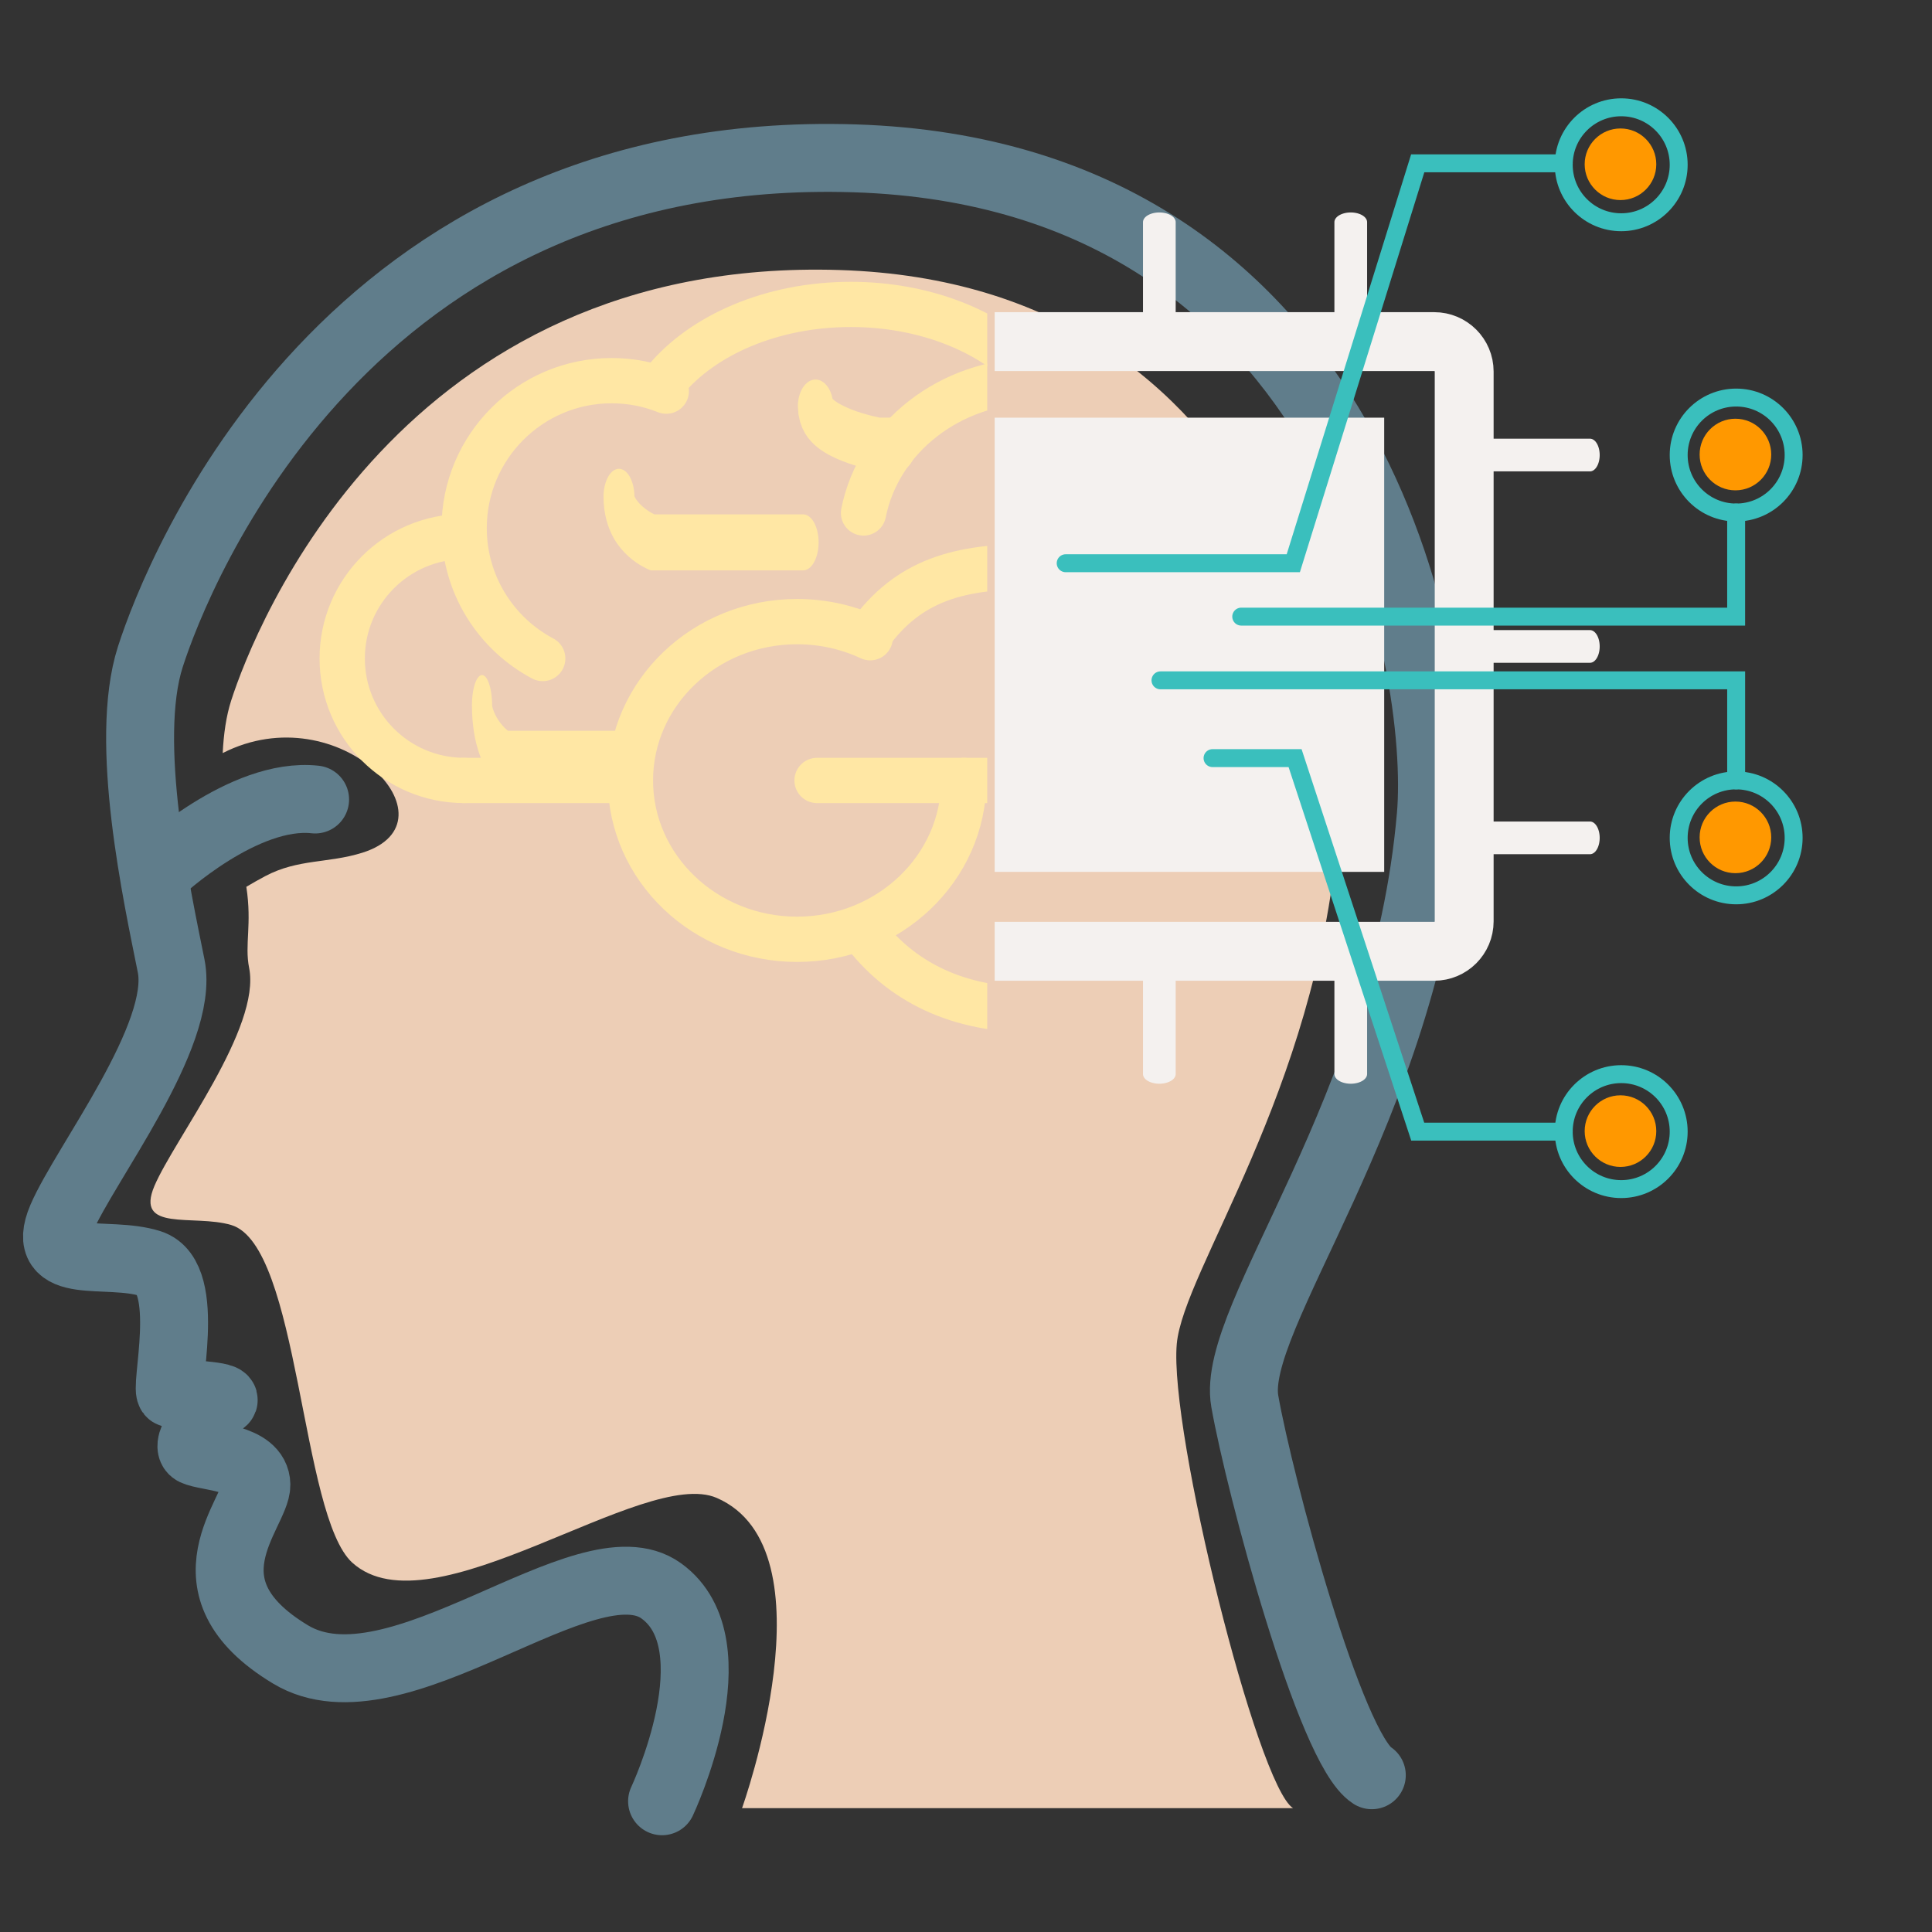 <?xml version="1.0" encoding="UTF-8" standalone="no"?>
<!DOCTYPE svg PUBLIC "-//W3C//DTD SVG 1.1//EN" "http://www.w3.org/Graphics/SVG/1.1/DTD/svg11.dtd">
<svg width="128px" height="128px" viewBox="0 0 128 128" version="1.1" xmlns="http://www.w3.org/2000/svg" xmlns:xlink="http://www.w3.org/1999/xlink" xml:space="preserve" xmlns:serif="http://www.serif.com/" style="fill-rule:evenodd;clip-rule:evenodd;stroke-linecap:round;stroke-miterlimit:1.5;">
    <rect x="0" y="0" width="128" height="128" fill="#333333" stroke="none"/>
    <g transform="matrix(1,0,0,1,-368,-736)">
        <g id="ih_ia" transform="matrix(2,0,0,2,368.081,736)">
            <rect x="0" y="0" width="64" height="64" style="fill:none;"/>
            <clipPath id="_clip1">
                <rect x="0" y="0" width="64" height="64"/>
            </clipPath>
            <g clip-path="url(#_clip1)">
                <g transform="matrix(1,0,0,1,-7.46,0)">
                    <g transform="matrix(0.5,0,0,0.5,-184.04,-368)">
                        <path d="M426.783,855.338c0,0 4.901,-10.373 -0.057,-13.941c-4.958,-3.567 -17.531,8.435 -24.55,4.219c-7.515,-4.515 -2.238,-9.42 -2.27,-11.253c-0.032,-1.832 -3.288,-1.806 -4.115,-2.208c-0.827,-0.403 1.246,-2.92 1.876,-3.315c0.631,-0.395 -2.868,-0.512 -3.408,-0.529c-0.54,-0.017 1.476,-7.674 -1.38,-8.594c-2.855,-0.921 -7.408,0.581 -5.877,-3.004c1.532,-3.584 8.179,-12.111 7.257,-16.713c-0.922,-4.602 -3.183,-14.862 -1.38,-20.484c1.804,-5.622 13.036,-34.092 46.672,-33.025c33.436,1.062 39.011,33.745 38.162,43.546c-1.692,19.529 -13.309,33.223 -12.323,38.803c0.987,5.58 5.663,23.018 8.415,24.774" style="fill:none;stroke:#607d8b;stroke-width:4.5px;"/>
                    </g>
                    <g transform="matrix(0.5,0,0,0.5,-184.04,-368)">
                        <path d="M393.465,793.688c0,0 5.593,-5.242 10.331,-4.719" style="fill:none;stroke:#607d8b;stroke-width:4.5px;"/>
                    </g>
                    <g transform="matrix(0.5,0,0,0.5,-184.04,-368)">
                        <path d="M397.674,785.893c0.062,-1.276 0.234,-2.46 0.558,-3.469c1.558,-4.858 11.263,-29.457 40.326,-28.534c28.889,0.917 33.706,29.156 32.972,37.624c-1.462,16.874 -10.211,28.65 -10.647,33.527c-0.513,5.747 5.325,29.237 7.703,30.754l-36.505,0c-0,0 6.161,-17.154 -1.675,-20.554c-4.841,-2.101 -18.89,9.034 -24.142,4.294c-3.438,-3.103 -3.49,-21.04 -8.032,-22.377c-2.487,-0.732 -6.401,0.503 -5.078,-2.595c1.323,-3.097 7.067,-10.464 6.27,-14.441c-0.311,-1.553 0.201,-2.853 -0.185,-5.369c0.404,-0.241 0.822,-0.478 1.252,-0.706c2.183,-1.158 4.169,-0.841 6.43,-1.551c6.543,-2.057 -1.522,-10.539 -9.247,-6.603Z" style="fill:#edceb6;"/>
                    </g>
                </g>
                <g transform="matrix(1,0,0,1,-8.125,0.279)">
                    <clipPath id="_clip2">
                        <rect x="16.997" y="7.702" width="23.791" height="28.271"/>
                    </clipPath>
                    <g clip-path="url(#_clip2)">
                        <g transform="matrix(0.5,0,0,0.5,-184.04,-368.248)">
                            <path d="M415,787.644c-4.459,0 -8.079,-3.62 -8.079,-8.079c0,-4.459 3.62,-8.079 8.079,-8.079" style="fill:none;stroke:#ffe7a4;stroke-width:3px;"/>
                        </g>
                        <g transform="matrix(0.5,0,0,0.5,-184.04,-368)">
                            <path d="M415,787.149l11.017,0" style="fill:none;stroke:#ffe7a4;stroke-width:3px;"/>
                        </g>
                        <g transform="matrix(0.5,0,0,0.5,-184.04,-368)">
                            <path d="M438.381,787.149l18.092,0c0,0 4.015,-0.894 4.015,-3.019" style="fill:none;stroke:#ffe7a4;stroke-width:3px;"/>
                        </g>
                        <g transform="matrix(-0.276,0,0,0.5,155.683,-375.887)">
                            <path d="M438.381,787.149l18.092,0c0,0 4.015,-0.894 4.015,-3.019" style="fill:none;stroke:#ffe7a4;stroke-width:3.71px;"/>
                        </g>
                        <g transform="matrix(-0.203,0,0,0.611,117.531,-456.015)">
                            <path d="M438.381,787.149l18.092,0c0,0 4.015,-0.894 4.015,-3.019" style="fill:none;stroke:#ffe7a4;stroke-width:3.29px;"/>
                        </g>
                        <g transform="matrix(-0.277,-3.39177e-17,-5.11495e-17,0.418,162.656,-314.589)">
                            <path d="M450.584,787.149l2.367,0c0,0 7.537,-0.894 7.537,-3.019" style="fill:none;stroke:#ffe7a4;stroke-width:4.23px;"/>
                        </g>
                        <g transform="matrix(0.533,0,0,0.531,-198.008,-395.848)">
                            <path d="M427.984,768.703c2.337,-2.848 6.642,-4.761 11.562,-4.761c4.522,0 8.524,1.616 10.956,4.089" style="fill:none;stroke:#ffe7a4;stroke-width:2.82px;"/>
                        </g>
                        <g transform="matrix(0.5,0,0,0.5,-184.292,-368)">
                            <path d="M448.603,787.149c0,5.808 -4.947,10.524 -11.042,10.524c-6.094,-0 -11.041,-4.716 -11.041,-10.524c-0,-5.808 4.947,-10.523 11.041,-10.523c1.738,-0 3.383,0.383 4.846,1.066" style="fill:none;stroke:#ffe7a4;stroke-width:3px;"/>
                        </g>
                        <g transform="matrix(0.5,0,0,0.5,-185.179,-368.555)">
                            <path d="M444.081,778.646c2.641,-3.693 6.003,-4.564 10.854,-4.564c8.024,-0 14.538,6.581 14.538,14.686c-0,8.106 -6.514,14.687 -14.538,14.687c-4.809,-0 -8.738,-1.737 -11.386,-5.375" style="fill:none;stroke:#ffe7a4;stroke-width:3px;"/>
                        </g>
                        <g transform="matrix(0.5,0,0,0.5,-185.013,-368)">
                            <path d="M443.406,769.427c0.993,-4.984 5.727,-8.765 11.41,-8.765c6.403,-0 11.602,4.801 11.602,10.714c-0,2.165 -0.374,3.975 -1.572,5.661" style="fill:none;stroke:#ffe7a4;stroke-width:3px;"/>
                        </g>
                        <g transform="matrix(0.5,0,0,0.5,-183.529,-368.28)">
                            <path d="M419.184,779.63c-3.095,-1.64 -5.206,-4.895 -5.206,-8.639c-0,-5.392 4.378,-9.769 9.769,-9.769c1.28,-0 2.503,0.246 3.623,0.694" style="fill:none;stroke:#ffe7a4;stroke-width:3px;"/>
                        </g>
                    </g>
                </g>
                <g transform="matrix(0.198,0,0,0.198,-175.537,-118.724)">
                    <clipPath id="_clip3">
                        <rect x="1052.76" y="610.845" width="137.926" height="193.288"/>
                    </clipPath>
                    <g clip-path="url(#_clip3)">
                        <g transform="matrix(1,0,0,1,123.504,-50.638)">
                            <circle cx="1053.31" cy="726.384" r="9.616" style="fill:none;stroke:#3abfbd;stroke-width:3px;"/>
                        </g>
                        <g transform="matrix(1,0,0,1,104.272,62.557)">
                            <circle cx="1053.31" cy="726.384" r="9.616" style="fill:none;stroke:#3abfbd;stroke-width:3px;"/>
                        </g>
                        <g transform="matrix(1,0,0,1,104.272,-99.201)">
                            <circle cx="1053.31" cy="726.384" r="9.616" style="fill:none;stroke:#3abfbd;stroke-width:3px;"/>
                        </g>
                        <g transform="matrix(0.623,0,0,0.623,501.247,174.562)">
                            <circle cx="1053.31" cy="726.384" r="9.616" style="fill:#ff9800;"/>
                        </g>
                        <g transform="matrix(0.623,0,0,0.623,520.479,223.124)">
                            <circle cx="1053.31" cy="726.384" r="9.616" style="fill:#ff9800;"/>
                        </g>
                        <g transform="matrix(0.623,0,0,0.623,520.479,287.174)">
                            <circle cx="1053.31" cy="726.384" r="9.616" style="fill:#ff9800;"/>
                        </g>
                        <g transform="matrix(0.623,0,0,0.623,501.247,336.32)">
                            <circle cx="1053.31" cy="726.384" r="9.616" style="fill:#ff9800;"/>
                        </g>
                        <g transform="matrix(1,0,0,1,123.504,13.411)">
                            <circle cx="1053.31" cy="726.384" r="9.616" style="fill:none;stroke:#3abfbd;stroke-width:3px;"/>
                        </g>
                        <g transform="matrix(1,0,0,1,157.05,14.478)">
                            <path d="M974.26,647.299c-0,-2.764 -2.244,-5.008 -5.008,-5.008l-91.987,0c-2.764,0 -5.007,2.244 -5.007,5.008l-0,91.987c-0,2.764 2.243,5.008 5.007,5.008l91.987,-0c2.764,-0 5.008,-2.244 5.008,-5.008l-0,-91.987Z" style="fill:none;stroke:#f4f1ef;stroke-width:9.85px;"/>
                        </g>
                        <g transform="matrix(0.745,0,0,0.745,392.104,190.985)">
                            <rect x="872.258" y="642.291" width="102.002" height="102.002" style="fill:#f4f1ef;"/>
                        </g>
                        <g transform="matrix(1,0,0,0.593,149.077,275.872)">
                            <path d="M899.206,642.291l0,-33.674" style="fill:none;stroke:#f4f1ef;stroke-width:5.47px;"/>
                        </g>
                        <g transform="matrix(1,0,0,0.593,213.127,275.872)">
                            <path d="M899.206,642.291l0,-33.674" style="fill:none;stroke:#f4f1ef;stroke-width:5.47px;"/>
                        </g>
                        <g transform="matrix(1,0,0,0.593,181.102,275.872)">
                            <path d="M899.206,642.291l0,-33.674" style="fill:none;stroke:#f4f1ef;stroke-width:5.47px;"/>
                        </g>
                        <g transform="matrix(1,0,0,0.593,149.077,398.428)">
                            <path d="M899.206,642.291l0,-33.674" style="fill:none;stroke:#f4f1ef;stroke-width:5.47px;"/>
                        </g>
                        <g transform="matrix(1,0,0,0.593,213.127,398.428)">
                            <path d="M899.206,642.291l0,-33.674" style="fill:none;stroke:#f4f1ef;stroke-width:5.47px;"/>
                        </g>
                        <g transform="matrix(1,0,0,0.593,181.102,398.428)">
                            <path d="M899.206,642.291l0,-33.674" style="fill:none;stroke:#f4f1ef;stroke-width:5.47px;"/>
                        </g>
                        <g transform="matrix(6.12323e-17,1,-0.593,3.63125e-17,1513.27,-223.461)">
                            <path d="M899.206,642.291l0,-33.674" style="fill:none;stroke:#f4f1ef;stroke-width:5.47px;"/>
                        </g>
                        <g transform="matrix(6.12323e-17,1,-0.593,3.63125e-17,1513.27,-159.411)">
                            <path d="M899.206,642.291l0,-33.674" style="fill:none;stroke:#f4f1ef;stroke-width:5.47px;"/>
                        </g>
                        <g transform="matrix(6.12323e-17,1,-0.593,3.63125e-17,1513.27,-191.436)">
                            <path d="M899.206,642.291l0,-33.674" style="fill:none;stroke:#f4f1ef;stroke-width:5.47px;"/>
                        </g>
                        <g transform="matrix(6.12323e-17,1,-0.593,3.63125e-17,1388.68,-223.461)">
                            <path d="M899.206,642.291l0,-33.674" style="fill:none;stroke:#f4f1ef;stroke-width:5.47px;"/>
                        </g>
                        <g transform="matrix(6.12323e-17,1,-0.593,3.63125e-17,1388.68,-159.411)">
                            <path d="M899.206,642.291l0,-33.674" style="fill:none;stroke:#f4f1ef;stroke-width:5.47px;"/>
                        </g>
                        <g transform="matrix(6.12323e-17,1,-0.593,3.63125e-17,1388.68,-191.436)">
                            <path d="M899.206,642.291l0,-33.674" style="fill:none;stroke:#f4f1ef;stroke-width:5.47px;"/>
                        </g>
                        <path d="M1064.64,693.847l38.08,-0l20.817,-66.906l24.43,0" style="fill:none;stroke:#3abfbd;stroke-width:3px;stroke-linecap:butt;"/>
                        <path d="M1094.01,702.78l82.801,0l0,-17.418" style="fill:none;stroke:#3abfbd;stroke-width:3px;stroke-linecap:butt;"/>
                        <path d="M1080.5,713.441l96.312,-0l0,16.738" style="fill:none;stroke:#3abfbd;stroke-width:3px;stroke-linecap:butt;"/>
                        <path d="M1089.21,726.453l13.808,0l20.519,62.488l24.43,-0" style="fill:none;stroke:#3abfbd;stroke-width:3px;stroke-linecap:butt;"/>
                    </g>
                </g>
            </g>
        </g>
    </g>
</svg>
